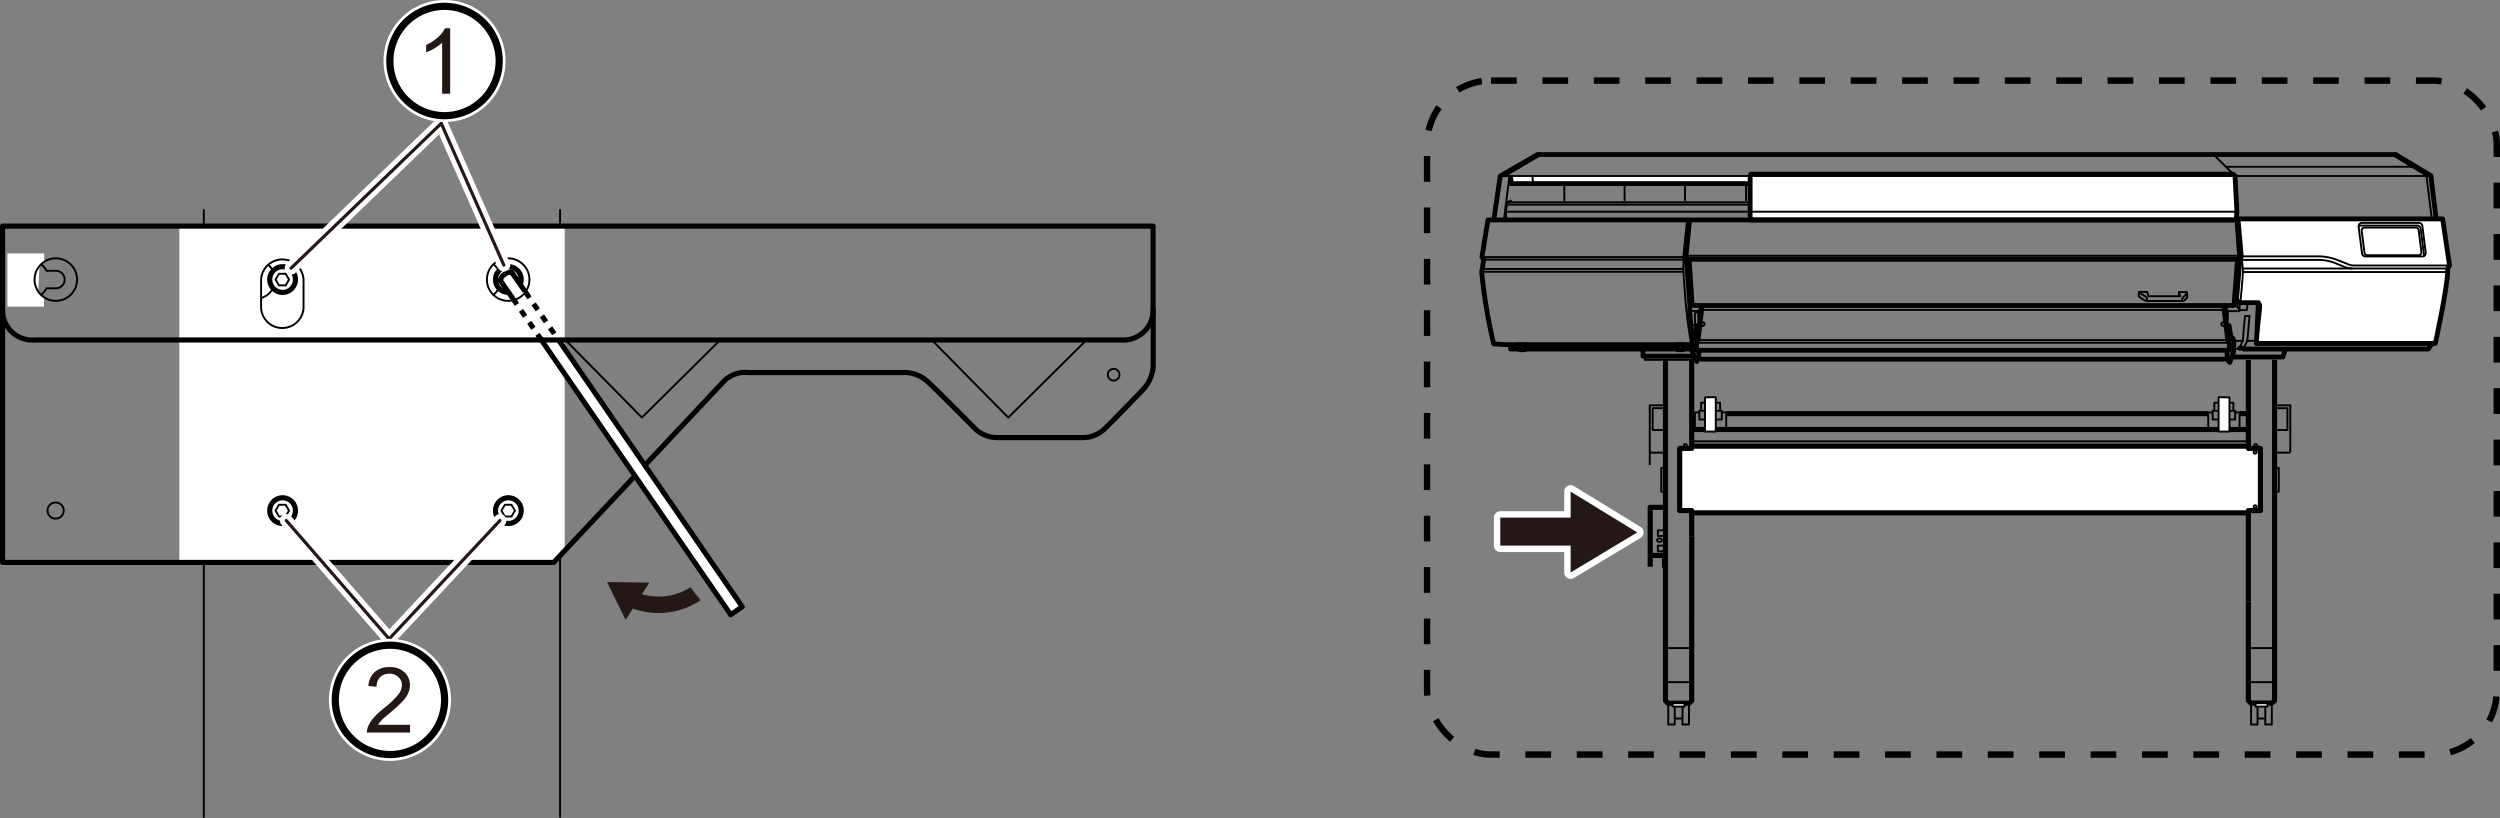 <svg xmlns="http://www.w3.org/2000/svg" width="137.31mm" height="44.93mm" viewBox="0 0 389.24 127.36"><rect x="0" y="0" width="389.24" height="127.36" fill="#808080" stroke="none"/><defs><style>.cls-1,.cls-11,.cls-12,.cls-13,.cls-14,.cls-15,.cls-17,.cls-19,.cls-20,.cls-3,.cls-6,.cls-7,.cls-8,.cls-9{fill:none;}.cls-1,.cls-10,.cls-11,.cls-12,.cls-14,.cls-15,.cls-16,.cls-17,.cls-18,.cls-19,.cls-20,.cls-3,.cls-4,.cls-6{stroke:#000;}.cls-1,.cls-15,.cls-17,.cls-18,.cls-3,.cls-4,.cls-7,.cls-8{stroke-linecap:round;}.cls-1,.cls-12,.cls-13,.cls-14,.cls-15,.cls-17,.cls-18,.cls-19,.cls-20,.cls-3,.cls-4,.cls-6,.cls-7,.cls-8{stroke-linejoin:round;}.cls-1,.cls-12{stroke-width:0.3px;}.cls-10,.cls-16,.cls-18,.cls-2,.cls-4{fill:#fff;}.cls-14,.cls-3,.cls-4,.cls-6{stroke-width:0.8px;}.cls-5{fill:#231815;}.cls-6{stroke-dasharray:1.13 1.13;}.cls-13,.cls-7,.cls-9{stroke:#fff;}.cls-13,.cls-7{stroke-width:2px;}.cls-8{stroke:#231815;stroke-width:0.5px;}.cls-9{stroke-width:1.98px;}.cls-10{stroke-width:1.12px;}.cls-11,.cls-16{stroke-miterlimit:10;}.cls-11{stroke-dasharray:4 4;}.cls-15,.cls-16,.cls-18{stroke-width:0.75px;}.cls-17,.cls-20{stroke-width:0.3px;}.cls-19{stroke-width:0.8px;}</style></defs><g id="レイヤー_2" data-name="レイヤー 2"><line class="cls-1" x1="31.73" y1="32.7" x2="31.73" y2="127.21"/><line class="cls-1" x1="87.2" y1="32.7" x2="87.2" y2="127.21"/><polygon class="cls-2" points="87.92 85.75 86.17 87.54 27.92 87.54 27.92 35.04 87.92 35.04 87.92 71.37 87.92 85.75"/><path class="cls-1" d="M8.71,42.16H7.24a3,3,0,1,0,0,2.72H8.71a1.36,1.36,0,1,0,0-2.72Z"/><polyline class="cls-2" points="6.14 41.47 6.88 40.82 6.88 39.45 1.15 39.45 1.15 47.74 6.85 47.74 6.85 46.31 5.96 45.33"/><path class="cls-1" d="M12,43.52a3.31,3.31,0,1,1-3.3-3.3A3.31,3.31,0,0,1,12,43.52Z"/><path class="cls-1" d="M79.12,42.16H77.66a3,3,0,1,0,0,2.72h1.46a1.36,1.36,0,0,0,0-2.72Z"/><polyline class="cls-2" points="76.55 41.47 77.29 40.82 77.29 39.45 71.57 39.45 71.57 47.74 77.26 47.74 77.26 46.31 76.38 45.33"/><path class="cls-1" d="M82.43,43.52a3.31,3.31,0,1,1-3.31-3.3A3.31,3.31,0,0,1,82.43,43.52Z"/><path class="cls-1" d="M44,42.16H42.49a3,3,0,1,0,0,2.72H44a1.36,1.36,0,0,0,0-2.72Z"/><polyline class="cls-2" points="41.38 41.47 42.12 40.82 42.12 39.45 36.4 39.45 36.4 47.74 40.69 47.74 40.69 46.92 40.66 45.54"/><path class="cls-1" d="M44.84,43.52a.89.89,0,1,1-1.77,0,.89.89,0,0,1,1.77,0Z"/><path class="cls-1" d="M40.65,43.52a3.31,3.31,0,0,1,6.61,0v4.42a3.31,3.31,0,0,1-6.61,0Z"/><path class="cls-3" d="M.4,48.25V87.57H86.2l26.5-28.21A4.62,4.62,0,0,1,116.46,58h24.11a5.38,5.38,0,0,1,3.93,1.48c1.37,1.25,7.07,7,7.07,7a4.9,4.9,0,0,0,3.7,1.65h13.51a4.89,4.89,0,0,0,3.36-1.53c1-.92,5.81-5.93,5.81-5.93a5.89,5.89,0,0,0,1.6-3.65V48.25"/><polyline class="cls-1" points="145.18 53.04 156.98 65.01 169.06 53.04"/><polyline class="cls-1" points="88.14 53.04 99.94 65.01 112.02 53.04"/><path class="cls-1" d="M174.3,58.34a.91.91,0,1,1-.91-.91A.91.91,0,0,1,174.3,58.34Z"/><path class="cls-1" d="M80.5,79.48a1.25,1.25,0,1,1-1.25-1.25A1.25,1.25,0,0,1,80.5,79.48Z"/><path class="cls-1" d="M45.25,79.48A1.26,1.26,0,1,1,44,78.23,1.25,1.25,0,0,1,45.25,79.48Z"/><path class="cls-1" d="M9.92,79.48a1.26,1.26,0,1,1-1.26-1.25A1.26,1.26,0,0,1,9.92,79.48Z"/><path class="cls-2" d="M46,43.52a2,2,0,1,1-2-2,2,2,0,0,1,2,2"/><path class="cls-3" d="M46,43.52a2,2,0,1,1-2-2A2,2,0,0,1,46,43.52Z"/><polygon class="cls-1" points="43.43 44.43 42.9 43.52 43.43 42.62 44.48 42.62 45 43.52 44.48 44.43 43.43 44.43"/><path class="cls-2" d="M81.15,43.52a2,2,0,1,1-2-2,2,2,0,0,1,2,2"/><path class="cls-3" d="M81.15,43.52a2,2,0,1,1-2-2A2,2,0,0,1,81.15,43.52Z"/><polygon class="cls-1" points="78.6 44.43 78.07 43.52 78.6 42.62 79.64 42.62 80.17 43.52 79.64 44.43 78.6 44.43"/><path class="cls-2" d="M46,79.5a2,2,0,1,1-2-2,2,2,0,0,1,2,2"/><path class="cls-3" d="M46,79.5a2,2,0,1,1-2-2A2,2,0,0,1,46,79.5Z"/><polygon class="cls-1" points="43.43 80.41 42.9 79.5 43.43 78.59 44.48 78.59 45 79.5 44.48 80.41 43.43 80.41"/><path class="cls-2" d="M81.15,79.5a2,2,0,1,1-2-2,2,2,0,0,1,2,2"/><path class="cls-3" d="M81.15,79.5a2,2,0,1,1-2-2A2,2,0,0,1,81.15,79.5Z"/><polygon class="cls-1" points="78.6 80.41 78.07 79.5 78.6 78.59 79.64 78.59 80.17 79.5 79.64 80.41 78.6 80.41"/><polyline class="cls-4" points="87 52.98 115.56 94.46 113.77 95.7 84.14 52.73"/><polyline class="cls-2" points="79.91 46.57 77.85 43.6 78.27 42.91 78.99 42.42 79.65 42.36 81.8 45.45"/><polyline class="cls-3" points="79.77 46.37 77.85 43.6 78.27 42.91 78.99 42.42 79.65 42.36 81.59 45.15"/><path class="cls-5" d="M94.51,90.62l2.9,5.88,1.13-1.75a11.8,11.8,0,0,0,8.74-.31,11.61,11.61,0,0,0,1.8-1l-1.58-2a12,12,0,0,1-1.23.66,9.34,9.34,0,0,1-6.33.41l1.17-1.8Z"/><line class="cls-6" x1="84.33" y1="52.98" x2="79.91" y2="46.57"/><line class="cls-6" x1="81.8" y1="45.45" x2="87" y2="52.98"/><path class="cls-3" d="M.4,35.2v13a4.63,4.63,0,0,0,5,4.73H174.53a4.64,4.64,0,0,0,5-4.73v-13H.4"/><line class="cls-7" x1="78.44" y1="41.27" x2="68.7" y2="19.21"/><line class="cls-7" x1="45.32" y1="41.75" x2="68.7" y2="19.21"/><line class="cls-7" x1="60.59" y1="99.47" x2="77.84" y2="81.04"/><line class="cls-7" x1="60.59" y1="99.47" x2="44.57" y2="81.04"/><line class="cls-8" x1="78.44" y1="41.27" x2="68.7" y2="19.21"/><line class="cls-8" x1="45.32" y1="41.75" x2="68.7" y2="19.21"/><line class="cls-8" x1="60.59" y1="99.47" x2="44.57" y2="81.04"/><line class="cls-8" x1="60.59" y1="99.47" x2="77.84" y2="81.04"/><path class="cls-9" d="M77.6,8.06a8.51,8.51,0,1,1-6.94-6.95A8.5,8.5,0,0,1,77.6,8.06Z"/><path class="cls-10" d="M77.6,8.06a8.51,8.51,0,1,1-6.94-6.95A8.5,8.5,0,0,1,77.6,8.06Z"/><path class="cls-5" d="M70.09,14.59H68.84V6.65a6.33,6.33,0,0,1-1.18.86,7.41,7.41,0,0,1-1.31.64V7a7.7,7.7,0,0,0,1.83-1.19A4.81,4.81,0,0,0,69.29,4.4h.8Z"/><path class="cls-9" d="M69.1,107.52a8.51,8.51,0,1,1-6.94-6.94A8.51,8.51,0,0,1,69.1,107.52Z"/><path class="cls-10" d="M69.1,107.52a8.51,8.51,0,1,1-6.94-6.94A8.51,8.51,0,0,1,69.1,107.52Z"/><path class="cls-5" d="M63.85,112.85v1.2H57.14a2.34,2.34,0,0,1,.14-.87,4.93,4.93,0,0,1,.83-1.35,12.43,12.43,0,0,1,1.62-1.53A13.85,13.85,0,0,0,62,108.15a2.56,2.56,0,0,0,.58-1.5A1.65,1.65,0,0,0,62,105.4a1.9,1.9,0,0,0-1.38-.51,2,2,0,0,0-1.44.54,2,2,0,0,0-.54,1.5l-1.28-.13a3.13,3.13,0,0,1,1-2.19,3.4,3.4,0,0,1,2.31-.75,3.22,3.22,0,0,1,2.31.81,2.65,2.65,0,0,1,.85,2,3,3,0,0,1-.25,1.2,4.53,4.53,0,0,1-.82,1.23,20.91,20.91,0,0,1-1.92,1.79c-.75.63-1.23,1-1.44,1.28a3.88,3.88,0,0,0-.53.67Z"/></g><g id="レイヤー_4" data-name="レイヤー 4"><rect class="cls-11" x="222.19" y="12.54" width="166.55" height="104.94" rx="9.96"/><path class="cls-12" d="M262.63,69.37a.23.23,0,1,1-.23-.23A.22.22,0,0,1,262.63,69.37Z"/><path class="cls-12" d="M262.63,77.87a.23.23,0,1,0-.23.22A.23.23,0,0,0,262.63,77.87Z"/><path class="cls-12" d="M351,69.37a.23.23,0,1,0,.23-.23A.22.22,0,0,0,351,69.37Z"/><path class="cls-12" d="M351,77.87a.23.23,0,1,1,.23.22A.23.23,0,0,1,351,77.87Z"/><polygon class="cls-5" points="244.54 80.59 233.59 80.59 233.59 84.95 244.54 84.95 244.54 89.13 254.91 82.89 244.54 76.54 244.54 80.59"/><polygon class="cls-13" points="244.54 80.59 233.59 80.59 233.59 84.95 244.54 84.95 244.54 89.13 254.91 82.89 244.54 76.54 244.54 80.59"/><polygon class="cls-5" points="244.54 80.59 233.59 80.59 233.59 84.95 244.54 84.95 244.54 89.13 254.91 82.89 244.54 76.54 244.54 80.59"/><polyline class="cls-14" points="259.47 78.99 256.93 78.99 256.93 88.24"/><line class="cls-14" x1="259.47" y1="86.48" x2="256.93" y2="86.48"/><polyline class="cls-12" points="259.47 82.56 258.12 82.56 258.12 83.44 259.38 83.44"/><polyline class="cls-12" points="259.47 84.95 258.12 84.95 258.12 85.83 259.38 85.83"/><path class="cls-12" d="M258.75,84.1c0,.16-.17.28-.38.28s-.37-.12-.37-.28.16-.28.37-.28S258.75,83.94,258.75,84.1Z"/><polyline class="cls-12" points="258.91 86.44 258.91 88.26 259.36 88.26"/><polyline class="cls-15" points="378.82 53.27 378.08 54.34 349.27 54.34 349.24 54.21 348.69 54.21"/><polyline class="cls-16" points="235.16 27.53 235.34 28.58 302.38 28.58 302.38 27.53"/><polyline class="cls-15" points="235.19 53.69 235.19 54.34 263.37 54.34"/><path class="cls-15" d="M263.32,53.66h-29l-1.76-.13a83.77,83.77,0,0,1-1.86-11.08,1.93,1.93,0,0,1,.08-.58l.23-1.45-.28-.39.94-5.79h.91l1-6.84,5.81-3.34H373l5.47,3.28.83,6.74"/><line class="cls-17" x1="230.8" y1="41.87" x2="262.08" y2="41.87"/><line class="cls-17" x1="230.77" y1="42.31" x2="262.03" y2="42.31"/><polygon class="cls-18" points="236.45 53.69 236.6 54.45 237.39 54.45 237.52 53.66 236.45 53.69"/><polygon class="cls-18" points="261.08 53.69 261.24 54.45 262.03 54.45 262.16 53.66 261.08 53.69"/><polyline class="cls-15" points="255.81 54.37 255.81 55.45 263.69 55.45"/><line class="cls-17" x1="235" y1="27.55" x2="234.16" y2="34.2"/><polyline class="cls-17" points="235.16 27.53 235.34 28.58 302.38 28.58 302.38 27.53"/><line class="cls-17" x1="234.37" y1="27.37" x2="239.94" y2="24.09"/><line class="cls-17" x1="238.6" y1="27.47" x2="238.68" y2="28.52"/><polyline class="cls-17" points="235.26 31.23 234.63 31.49 300.32 31.49"/><polyline class="cls-17" points="234.63 31.49 234.63 31.86 300.44 31.86"/><polyline class="cls-17" points="234.63 31.86 234.45 32.96 234.53 34.23"/><line class="cls-17" x1="243.56" y1="29" x2="243.56" y2="31.18"/><line class="cls-17" x1="252.94" y1="29" x2="252.94" y2="31.18"/><line class="cls-17" x1="262.35" y1="29" x2="262.35" y2="31.18"/><line class="cls-17" x1="271.85" y1="29" x2="271.85" y2="31.18"/><polygon class="cls-18" points="348.19 34.24 272.49 34.24 272.49 27.37 272.6 27.11 347.66 27.11 347.98 27.37 348.27 32.78 348.19 34.24"/><line class="cls-15" x1="232.6" y1="34.24" x2="348.15" y2="34.24"/><line class="cls-17" x1="233.5" y1="27.4" x2="378.4" y2="27.4"/><polyline class="cls-17" points="372.43 24.07 377.78 27.34 378.61 34"/><line class="cls-17" x1="347.98" y1="27.37" x2="344.65" y2="24.07"/><line class="cls-17" x1="346.58" y1="25.96" x2="375.58" y2="25.96"/><line class="cls-17" x1="234.45" y1="32.96" x2="348.19" y2="32.96"/><path class="cls-18" d="M348.31,34.59v-.51h32l1.07,7.25-.28.47,0,.44c-.08,2.75-1.93,11.23-1.93,11.23H351.31l.31-6.35h-2.8l-.43-.2-.16-.43.51-6.07Z"/><path class="cls-17" d="M348.67,34.08l.51,5.83h11.9a8.25,8.25,0,0,1,2.79.55l1.42.55a2.55,2.55,0,0,0,1.42.32h14.7"/><path class="cls-17" d="M349.18,39.91l-.12.55s.12,1.15.16,1.62-.4,5-.4,5"/><path class="cls-17" d="M349.06,40.46h12a7.25,7.25,0,0,1,2.83.63l1.07.44a4.17,4.17,0,0,0,1.5.27h14.65"/><line class="cls-17" x1="366.16" y1="41.8" x2="349.3" y2="41.8"/><line class="cls-17" x1="349.22" y1="42.35" x2="381.01" y2="42.35"/><path class="cls-17" d="M377.67,39.33l-.52-4.17a.54.54,0,0,0-.53-.46h-8.86a.53.53,0,0,0-.53.59l.53,4.17a.51.51,0,0,0,.52.46h8.87A.52.52,0,0,0,377.67,39.33Z"/><path class="cls-17" d="M377,39.25l-.43-3.44a.44.44,0,0,0-.43-.38h-8a.44.44,0,0,0-.43.49l.43,3.44a.44.44,0,0,0,.44.38h8A.44.44,0,0,0,377,39.25Z"/><path class="cls-17" d="M377.41,39.84v-.09l-.53-4.17a.53.53,0,0,0-.52-.46h-8.87a.54.54,0,0,0-.22.05"/><path class="cls-17" d="M351.62,47.12a.46.46,0,0,1,.43.5c0,.66-.63,5.75-.63,5.75"/><polyline class="cls-17" points="349.27 54.34 349.9 53.06 350.24 49.2 349.53 49.2 349.19 53.06 348.56 54.34 347.72 54.34"/><polyline class="cls-15" points="347.54 55.58 355.44 55.58 355.71 54.69 355.71 54.4"/><polyline class="cls-17" points="348.72 47.17 348.67 48.44 346.88 48.44 346.83 50.51"/><line class="cls-17" x1="346.88" y1="48.44" x2="346.46" y2="47.62"/><path class="cls-17" d="M333,45.52v.63a5,5,0,0,0,1.15.71h5.65c.32,0,.74-.55.74-.55v-.45l-.06-.39h-1.2l-.06.65h-4.7l-.23-.68h-1.13Z"/><path class="cls-17" d="M333,45.52l1.1.68c.37.24.05.66.05.66"/><path class="cls-17" d="M339.76,46.86a.54.54,0,0,1,.19-.6c.31-.27.49-.48.49-.79"/><polyline class="cls-17" points="339.18 46.12 339.45 46.12 339.24 45.47"/><line class="cls-17" x1="348.69" y1="39.82" x2="262.62" y2="39.82"/><polyline class="cls-17" points="262.66 34.36 262.08 40.03 230.75 40.03"/><polyline class="cls-17" points="262.08 40.03 262.16 40.42 231.03 40.42"/><path class="cls-17" d="M262.16,40.42l-.09,1.26s.39,8.12,1.26,11.71"/><path class="cls-17" d="M346.59,50.35s0,.21.34.21h.32l.05,1.11"/><polyline class="cls-15" points="346.64 50.9 346.77 50.72 347.06 50.72 347.38 52.72 347.48 52.64 347.62 52.64 347.8 53.03 347.77 54.74 347.17 56.42 347.04 56.29 346.64 55.82"/><line class="cls-17" x1="349.19" y1="53.06" x2="347.8" y2="53.06"/><line class="cls-17" x1="349.9" y1="53.06" x2="351.24" y2="53.06"/><polyline class="cls-17" points="349.95 47.17 349.82 48.28 348.69 48.28 348.32 47.7"/><polyline class="cls-17" points="346.59 47.7 348.32 47.7 348.39 46.92"/><path class="cls-15" d="M264.93,47.59v.66l-.55,4.7-.24.48v1.1h.35v1.15s.1.24.57.24h81.11c.47,0,.58-.24.58-.24V54.53h.34v-1.1l-.24-.48-.55-4.7v-.66"/><polyline class="cls-15" points="264.49 54.53 284.53 54.53 315.7 54.53 346.75 54.53"/><polyline class="cls-15" points="264.59 50.9 264.46 50.72 264.17 50.72 263.86 52.72 263.75 52.64 263.62 52.64 263.44 53.03 263.46 54.74 264.2 56.29"/><polyline class="cls-17" points="264.38 52.95 280.33 52.95 319.9 52.95 346.85 52.95"/><polyline class="cls-17" points="264.22 53.37 280.17 53.37 320.06 53.37 347.01 53.37"/><polyline class="cls-17" points="264.93 48.25 284.74 48.25 315.49 48.25 346.3 48.25"/><polyline class="cls-15" points="263.06 34.32 262.5 39.87 262.58 40.37 348.59 40.37 348.69 39.9"/><line class="cls-15" x1="262.82" y1="34.28" x2="262.94" y2="34.71"/><polyline class="cls-15" points="262.58 40.37 263.13 47.75 263.06 48.54 263.49 52.84"/><path class="cls-15" d="M263,40.46l.44,6.67a.48.48,0,0,0,.47.44H347.5a.35.35,0,0,0,.35-.33l.53-6.9"/><polyline class="cls-17" points="263.37 50.62 264.46 50.62 264.63 50.51"/><polyline class="cls-17" points="264.92 47.78 264.39 48.41 263.06 48.41"/><polyline class="cls-17" points="264.46 50.62 264.39 48.41 263.87 48.78 263.92 50.62"/><circle class="cls-17" cx="265.1" cy="50.46" r="0.29"/><circle class="cls-17" cx="346.14" cy="50.46" r="0.29"/><polyline class="cls-14" points="259.31 56.03 259.31 109.09 259.71 109.49 263 109.49 263.39 109.09 263.39 97.38 263.4 83.57 263.4 83.57"/><line class="cls-14" x1="263.39" y1="56.03" x2="263.39" y2="83.57"/><rect class="cls-12" x="259.74" y="109.62" width="1.01" height="3.18"/><rect class="cls-12" x="261.96" y="109.62" width="1.01" height="3.18"/><line class="cls-12" x1="260.75" y1="111.87" x2="261.96" y2="111.87"/><rect class="cls-2" x="260.43" y="109.49" width="1.84" height="0.52"/><rect class="cls-12" x="260.43" y="109.49" width="1.84" height="0.52"/><polyline class="cls-12" points="259.31 76.55 258.65 76.55 258.65 72.84 259.31 72.84"/><polyline class="cls-12" points="259.31 63.1 256.86 63.1 256.86 72.41"/><polyline class="cls-12" points="259.31 63.55 257.31 63.55 257.31 66.95 259.23 66.95"/><line class="cls-12" x1="259.31" y1="70.47" x2="256.86" y2="70.47"/><line class="cls-12" x1="259.31" y1="106.21" x2="263.39" y2="106.21"/><line class="cls-12" x1="259.56" y1="100.9" x2="263.31" y2="100.9"/><polyline class="cls-12" points="263.89 66.87 263.89 64.21 264.58 64.21"/><polyline class="cls-12" points="265.46 63.96 264.58 63.96 264.58 65.31 265.44 65.31"/><polyline class="cls-12" points="265.46 62.7 264.85 62.7 264.85 63.93"/><line class="cls-12" x1="263.38" y1="64.4" x2="263.89" y2="64.4"/><polyline class="cls-12" points="268.77 66.87 268.77 64.21 268.08 64.21"/><polyline class="cls-12" points="267.2 63.96 268.08 63.96 268.08 65.31 267.22 65.31"/><polyline class="cls-12" points="267.2 62.7 267.81 62.7 267.81 63.93"/><path class="cls-12" d="M262.56,70.4a.23.23,0,1,1-.23-.23A.23.23,0,0,1,262.56,70.4Z"/><path class="cls-12" d="M262.56,78.9a.23.23,0,1,0-.23.23A.23.23,0,0,0,262.56,78.9Z"/><polyline class="cls-12" points="256.11 55.12 256.11 56.02 266.11 56.02"/><path class="cls-14" d="M354.14,56v53.06l-.39.4h-3.3l-.39-.4V93.64"/><line class="cls-14" x1="350.06" y1="56.03" x2="350.06" y2="93.64"/><rect class="cls-12" x="352.7" y="109.62" width="1.01" height="3.18"/><rect class="cls-12" x="350.48" y="109.62" width="1.01" height="3.18"/><line class="cls-12" x1="352.7" y1="111.87" x2="351.49" y2="111.87"/><rect class="cls-2" x="351.18" y="109.49" width="1.84" height="0.52"/><rect class="cls-12" x="351.18" y="109.49" width="1.84" height="0.52"/><polyline class="cls-12" points="354.14 76.55 354.8 76.55 354.8 72.84 354.14 72.84"/><polyline class="cls-12" points="354.14 63.1 356.59 63.1 356.59 70.41"/><polyline class="cls-12" points="354.14 63.55 356.14 63.55 356.14 66.95 354.23 66.95"/><line class="cls-12" x1="354.14" y1="70.47" x2="356.59" y2="70.47"/><line class="cls-12" x1="354.14" y1="106.21" x2="350.06" y2="106.21"/><line class="cls-12" x1="353.98" y1="100.9" x2="350.14" y2="100.9"/><polygon class="cls-2" points="345.9 69.46 350.06 69.46 350.06 69.81 351.94 69.81 351.94 79.49 350.06 79.49 350.06 79.84 345.9 79.84 267.55 79.84 263.39 79.84 263.39 79.49 261.52 79.49 261.52 69.81 263.39 69.81 263.39 69.46 267.55 69.46 345.9 69.46"/><polygon class="cls-19" points="345.9 69.46 350.06 69.46 350.06 69.81 351.94 69.81 351.94 79.49 350.06 79.49 350.06 79.84 345.9 79.84 267.55 79.84 263.39 79.84 263.39 79.49 261.52 79.49 261.52 69.81 263.39 69.81 263.39 69.46 267.55 69.46 345.9 69.46"/><polyline class="cls-14" points="350.06 66.87 329.53 66.87 272.92 66.87 263.39 66.87"/><polyline class="cls-12" points="348.69 66.87 348.69 64.21 348 64.21"/><polyline class="cls-12" points="347.12 63.96 348 63.96 348 65.31 347.14 65.31"/><polyline class="cls-12" points="347.12 62.7 347.73 62.7 347.73 63.93"/><polyline class="cls-12" points="343.81 66.87 343.81 64.21 344.5 64.21"/><polyline class="cls-12" points="345.37 63.96 344.5 63.96 344.5 65.31 345.36 65.31"/><polyline class="cls-12" points="345.37 62.7 344.76 62.7 344.76 63.93"/><line class="cls-14" x1="348.68" y1="64.4" x2="350.06" y2="64.4"/><polyline class="cls-14" points="343.81 64.4 329.97 64.4 272.49 64.4 268.77 64.4"/><path class="cls-12" d="M350.89,70.4a.23.23,0,0,0,.23.23.23.23,0,1,0,0-.46A.23.23,0,0,0,350.89,70.4Z"/><path class="cls-12" d="M350.89,78.9a.23.23,0,0,1,.23-.23.23.23,0,1,1,0,.46A.23.23,0,0,1,350.89,78.9Z"/><polyline class="cls-2" points="347.12 61.87 347.12 67.19 345.43 67.19 345.43 61.84"/><polygon class="cls-12" points="345.43 61.84 345.43 67.19 347.12 67.19 347.12 61.87 345.43 61.84"/><polyline class="cls-20" points="350.06 68.71 329.53 68.71 272.92 68.71 263.39 68.71"/><polyline class="cls-2" points="265.46 61.86 265.46 67.19 267.14 67.19 267.14 61.84"/><polygon class="cls-12" points="267.14 61.84 267.14 67.19 265.46 67.19 265.46 61.86 267.14 61.84"/></g></svg>